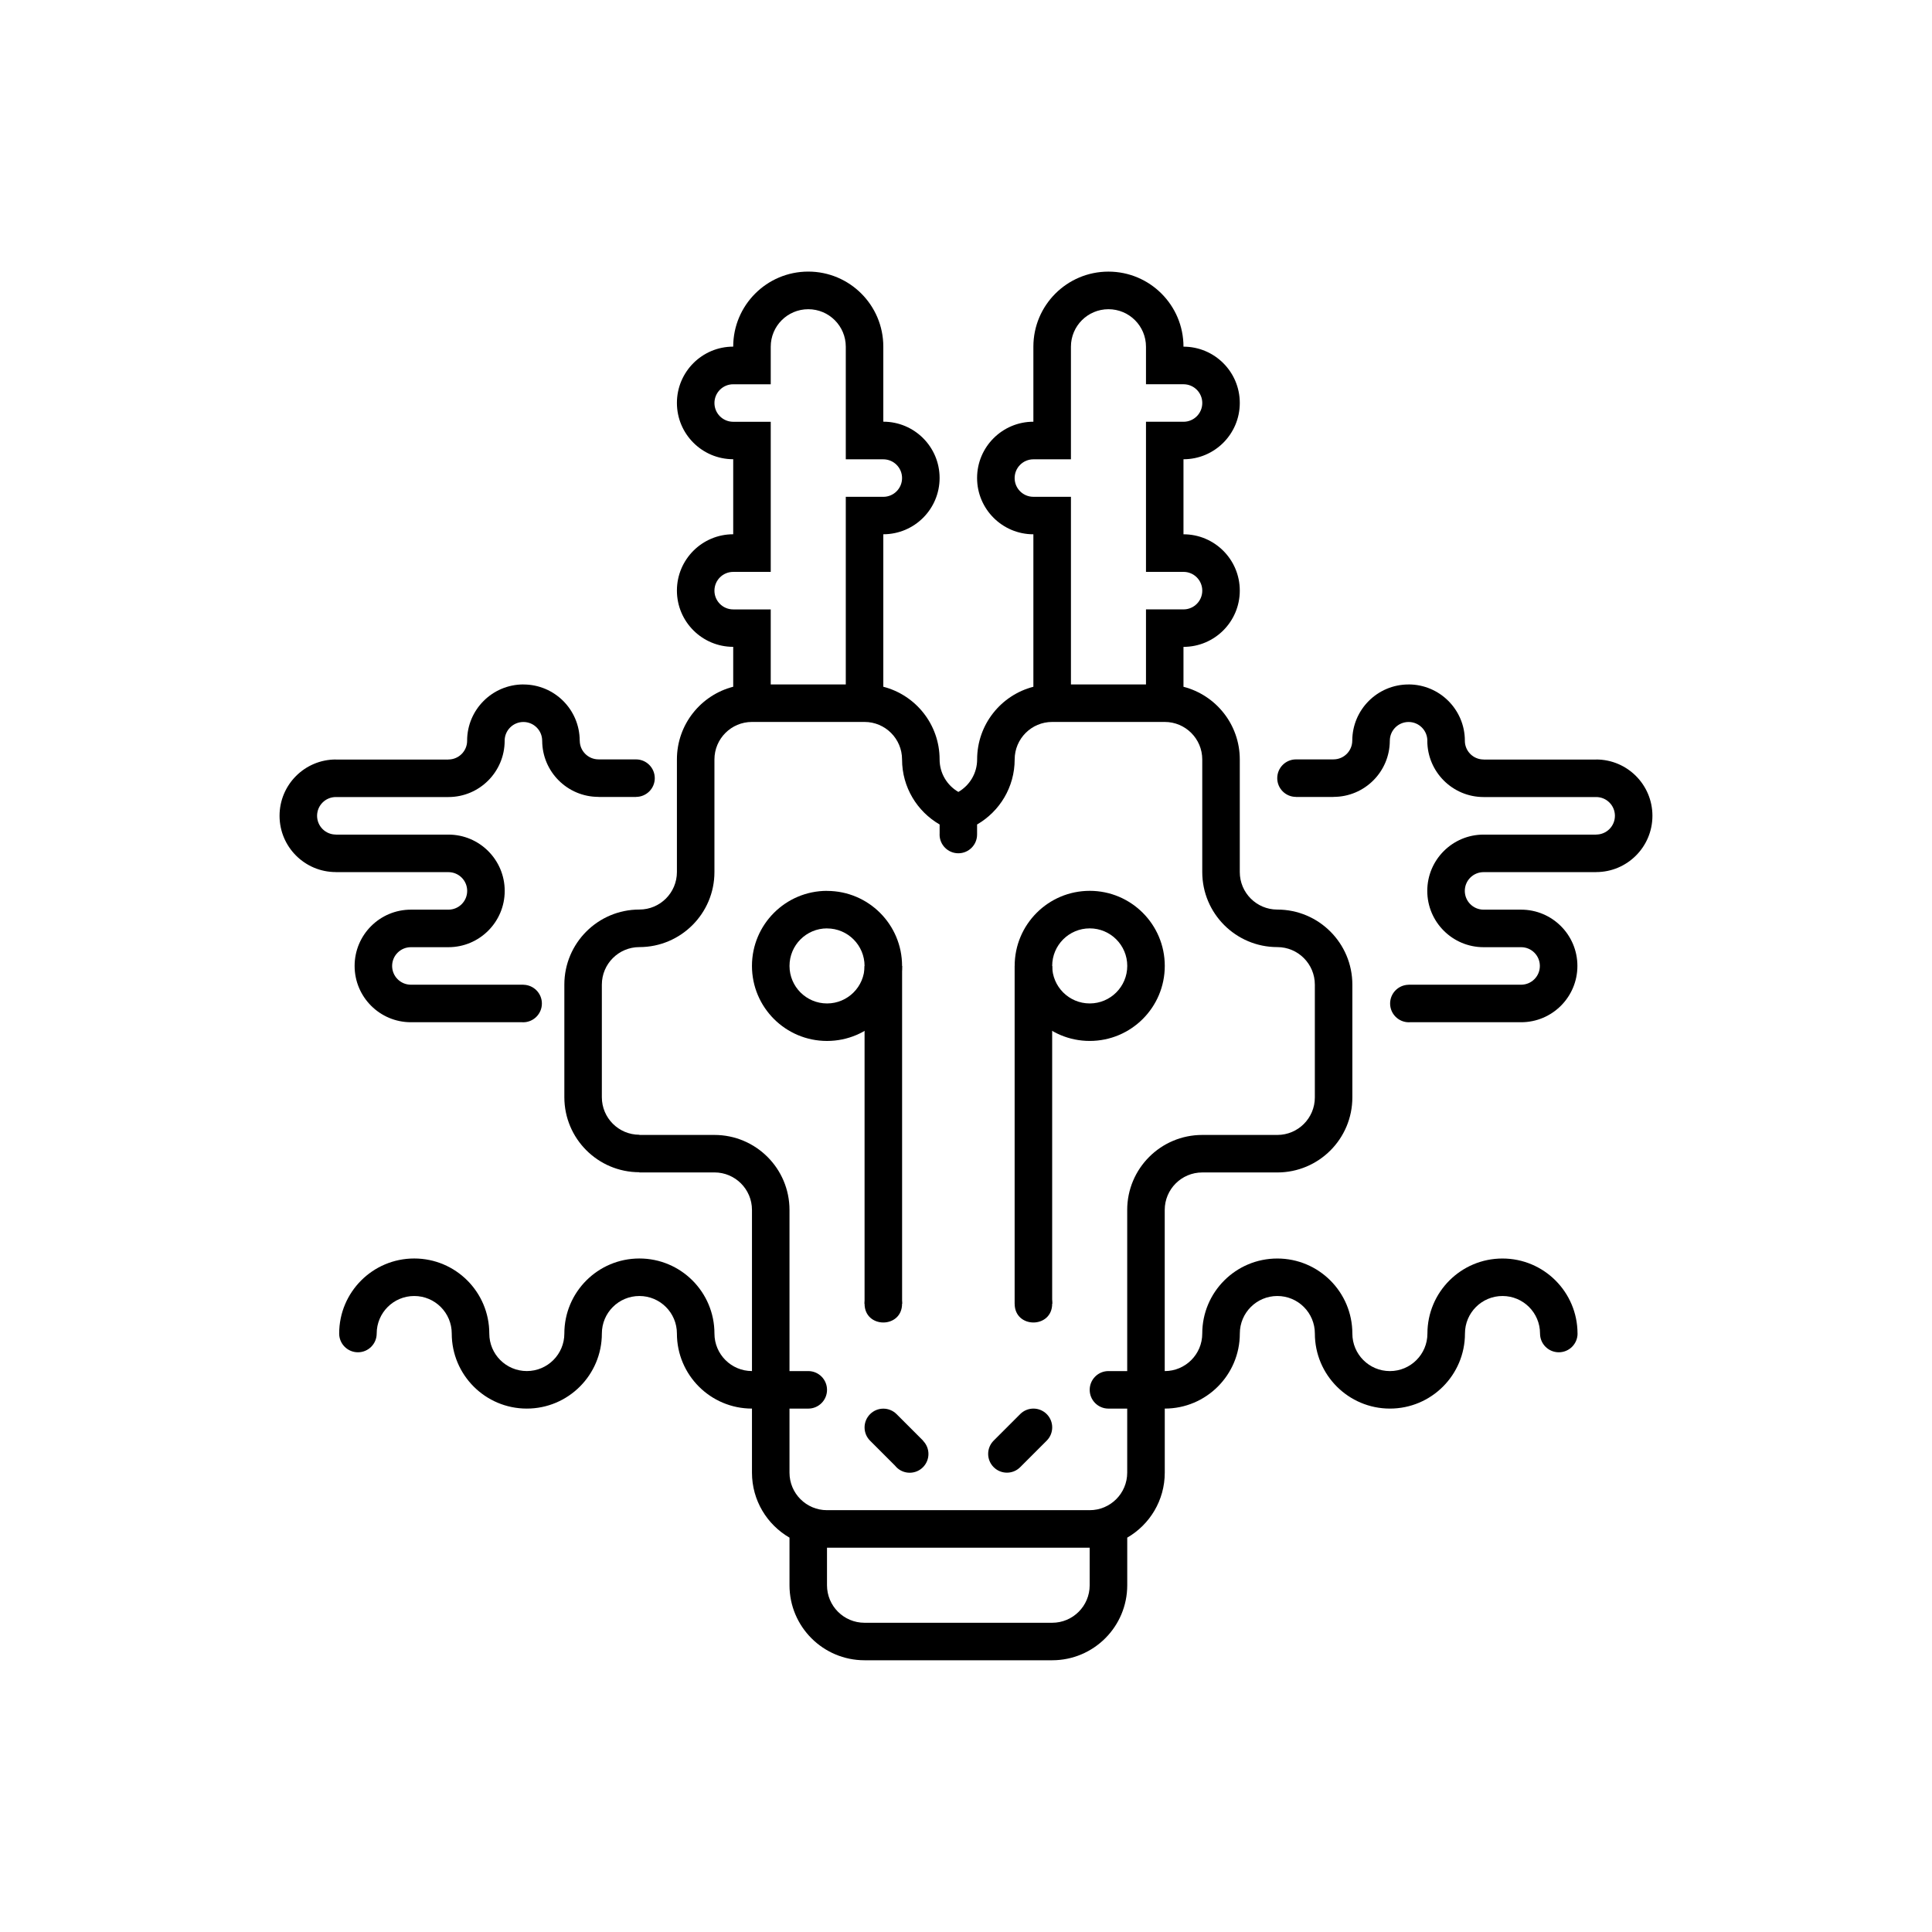 <?xml version="1.0" encoding="UTF-8"?>
<!-- Uploaded to: SVG Repo, www.svgrepo.com, Generator: SVG Repo Mixer Tools -->
<svg fill="#000000" width="800px" height="800px" version="1.1" viewBox="144 144 512 512" xmlns="http://www.w3.org/2000/svg">
 <g>
  <path d="m383.06 399.98c-0.004-10.984-8.906-19.879-19.891-19.879v-0.016c-10.984 0-19.891 8.914-19.891 19.891 0 10.988 8.906 19.887 19.891 19.887s19.887-8.895 19.891-19.883zm-19.887 9.945c-5.492 0-9.945-4.453-9.945-9.949 0-5.492 4.453-9.945 9.945-9.945v0.012c5.492 0 9.941 4.453 9.945 9.941 0 5.488-4.457 9.941-9.945 9.941z"/>
  <path d="m432.79 380.08v9.949c5.492 0 9.945 4.453 9.945 9.945 0 5.496-4.453 9.949-9.945 9.949-5.496 0-9.949-4.453-9.949-9.949 0-5.492 4.453-9.945 9.949-9.945v-9.949c-10.988 0-19.891 8.914-19.891 19.891 0 10.988 8.906 19.887 19.891 19.887s19.887-8.902 19.887-19.887c0-10.98-8.902-19.891-19.887-19.891z"/>
  <path d="m388.61 525.82 0.031-0.023-7.031-7.031c-1.945-1.945-5.09-1.945-7.031 0-1.945 1.945-1.945 5.094 0 7.031l6.602 6.602c0.121 0.145 0.242 0.297 0.383 0.434 1.945 1.945 5.094 1.945 7.031 0 1.934-1.945 1.938-5.07 0.016-7.012z"/>
  <path d="m421.39 518.75c-1.949-1.945-5.094-1.945-7.031 0l-7.031 7.031c-1.941 1.945-1.941 5.094 0.004 7.031 1.945 1.945 5.094 1.945 7.031 0l7.031-7.031c1.934-1.938 1.934-5.086-0.004-7.031z"/>
  <path d="m562.06 497.34c-0.039-10.953-8.926-19.82-19.891-19.82-10.988 0-19.887 8.902-19.887 19.887 0 5.492-4.453 9.945-9.949 9.945-5.492 0-9.945-4.453-9.945-9.945 0-10.988-8.902-19.887-19.891-19.887s-19.887 8.902-19.887 19.887c0 5.492-4.453 9.945-9.945 9.945v-42.699c0-5.488 4.453-9.941 9.945-9.941h19.891c10.988 0 19.887-8.902 19.887-19.891v-29.883c0-10.988-8.902-19.891-19.887-19.891-5.492 0-9.945-4.453-9.945-9.945v-29.836c0-9.27-6.34-17.055-14.922-19.262v-10.574c8.242 0 14.922-6.676 14.922-14.914 0-8.242-6.68-14.922-14.922-14.922v-19.887c8.242 0 14.922-6.68 14.922-14.918 0-8.242-6.68-14.918-14.922-14.918 0-10.984-8.902-19.887-19.887-19.887s-19.891 8.906-19.891 19.887v19.891c-8.23 0-14.918 6.676-14.918 14.914 0 8.242 6.688 14.918 14.918 14.918v40.41c-8.57 2.207-14.906 9.992-14.906 19.254 0 3.684-2 6.891-4.973 8.613-2.977-1.723-4.973-4.934-4.973-8.613 0-9.27-6.34-17.055-14.918-19.262v-40.41c8.242 0 14.918-6.676 14.918-14.918 0-8.238-6.676-14.914-14.918-14.914v-19.891c0-10.984-8.902-19.887-19.887-19.887-10.988 0-19.891 8.906-19.891 19.887-8.242 0-14.918 6.676-14.918 14.918 0 8.238 6.68 14.918 14.918 14.918v19.887c-8.242 0-14.918 6.68-14.918 14.922 0 8.238 6.68 14.914 14.918 14.914v10.574c-8.578 2.207-14.918 9.992-14.918 19.262v29.836c0 5.492-4.449 9.945-9.945 9.945-10.984 0-19.887 8.906-19.887 19.891v29.836c0 10.984 8.902 19.887 19.887 19.887v0.051h19.891c5.492 0 9.945 4.453 9.945 9.941v42.699c-5.492 0-9.945-4.453-9.945-9.945 0-10.988-8.902-19.887-19.891-19.887-10.984 0-19.887 8.902-19.887 19.887 0 5.492-4.453 9.945-9.945 9.945-5.492 0-9.945-4.453-9.945-9.945 0-10.988-8.902-19.887-19.891-19.887-10.984 0-19.891 8.902-19.891 19.887 0 2.746 2.227 4.969 4.973 4.969 2.746 0 4.969-2.223 4.969-4.969 0-5.492 4.453-9.945 9.945-9.945 5.496 0 9.945 4.453 9.945 9.945 0 10.984 8.906 19.891 19.891 19.891s19.891-8.914 19.891-19.891c0-5.492 4.453-9.945 9.945-9.945 5.492 0 9.945 4.453 9.945 9.945 0 10.984 8.906 19.891 19.891 19.891v16.973c0 7.367 4 13.785 9.945 17.227v12.609c0 10.988 8.906 19.887 19.891 19.887h49.723c10.988 0 19.891-8.902 19.891-19.887v-12.609c5.945-3.441 9.945-9.859 9.945-17.227v-16.973c10.984 0 19.891-8.914 19.891-19.891 0-5.492 4.449-9.945 9.941-9.945 5.496 0 9.945 4.453 9.945 9.945 0 10.984 8.914 19.891 19.891 19.891 10.988 0 19.887-8.914 19.887-19.891 0-5.492 4.453-9.945 9.949-9.945s9.945 4.453 9.945 9.945c0 2.746 2.227 4.969 4.973 4.969 2.75 0 4.973-2.223 4.973-4.969-0.012-0.012-0.012-0.039-0.012-0.059zm-149.17-226.65c0-2.742 2.227-4.961 4.969-4.969h9.949v-29.836c0-5.492 4.453-9.941 9.945-9.941 5.496 0 9.945 4.449 9.945 9.941v9.945h9.945c2.75 0 4.973 2.227 4.973 4.969 0 2.75-2.223 4.973-4.973 4.973h-9.945v39.781h9.945c2.75 0 4.973 2.223 4.973 4.973 0 2.746-2.223 4.969-4.973 4.969h-9.945v19.887h-19.887v-49.723h-9.949c-2.746 0.004-4.973-2.219-4.973-4.969zm-79.555 29.84c0-2.75 2.223-4.973 4.973-4.973h9.945v-39.781h-9.945c-2.75 0-4.973-2.223-4.973-4.973 0-2.742 2.223-4.969 4.973-4.969h9.945v-9.949c0-5.492 4.453-9.941 9.945-9.941s9.945 4.449 9.945 9.941v29.836h9.941c2.75 0.004 4.973 2.227 4.973 4.969 0 2.75-2.223 4.973-4.973 4.973h-9.941v49.723h-19.891v-19.887h-9.945c-2.75 0-4.973-2.223-4.973-4.969zm89.496 273.52h-49.723c-5.492 0-9.945-4.453-9.945-9.945v-9.945h69.613v9.945c0.004 5.492-4.449 9.945-9.945 9.945zm19.891-109.4v42.699h-4.973c-2.746 0-4.969 2.227-4.969 4.973 0 2.75 2.223 4.973 4.969 4.973h4.973v16.973c0 5.496-4.453 9.945-9.945 9.945h-69.609c-5.496 0-9.945-4.449-9.945-9.945v-16.973h4.973c2.746 0 4.973-2.223 4.973-4.973 0-2.746-2.227-4.973-4.973-4.973h-4.973v-42.699c0-10.977-8.906-19.879-19.891-19.879h-19.891v-0.051c-5.492 0-9.945-4.453-9.945-9.945v-29.836c0-5.492 4.453-9.949 9.945-9.949 10.984 0 19.891-8.906 19.891-19.887v-29.836c0-5.492 4.453-9.945 9.945-9.945h29.832c5.492 0 9.945 4.453 9.945 9.945 0 7.367 4.004 13.789 9.957 17.23v2.469c-0.004 0.066-0.012 0.121-0.012 0.191 0 2.746 2.223 4.969 4.969 4.969s4.969-2.223 4.969-4.969v-2.66c5.949-3.441 9.961-9.863 9.961-17.23 0-5.492 4.453-9.945 9.945-9.945h29.824c5.492 0 9.945 4.453 9.945 9.945v29.836c0 10.984 8.906 19.887 19.891 19.887 5.492 0 9.945 4.457 9.945 9.949v29.883c0 5.5-4.453 9.949-9.945 9.949h-19.891c-10.988 0-19.891 8.902-19.891 19.879z"/>
  <path d="m312.55 345.25c-0.055 0-0.105 0.004-0.16 0.004h-9.777v-0.012c-2.746 0-4.973-2.227-4.973-4.973l-0.012 0.004c-0.02-8.223-6.691-14.879-14.918-14.879v-0.012c-8.238 0.004-14.918 6.688-14.918 14.918h0.004c0 2.75-2.227 4.973-4.973 4.973v0.012h-29.82v-0.012c-8.238 0-14.918 6.676-14.918 14.918 0 8.238 6.68 14.918 14.918 14.918v0.016h29.832c2.746 0 4.973 2.223 4.973 4.969s-2.223 4.973-4.973 4.973h-9.945c-8.238 0-14.914 6.676-14.914 14.914 0 8.242 6.68 14.922 14.914 14.922h29.508c0.082 0.004 0.156 0.012 0.238 0.012 2.742 0 4.969-2.223 4.969-4.973 0-2.711-2.176-4.918-4.883-4.969v-0.016h-29.832c-2.746 0-4.973-2.223-4.973-4.973 0-2.742 2.227-4.969 4.973-4.969h9.945c8.238 0 14.918-6.68 14.918-14.918 0-8.238-6.68-14.918-14.918-14.918h-29.832v-0.012c-2.75 0-4.973-2.227-4.973-4.973 0-2.746 2.223-4.969 4.973-4.969v0.012h29.832v-0.012c8.238-0.004 14.906-6.688 14.906-14.922h-0.004c0-2.742 2.227-4.969 4.973-4.969 2.746 0 4.973 2.227 4.973 4.969h0.004c0.02 8.227 6.691 14.879 14.918 14.879v0.016h9.945v-0.012c2.746 0 4.973-2.223 4.973-4.961-0.004-2.754-2.227-4.977-4.973-4.977z"/>
  <path d="m487.45 345.25c0.055 0 0.109 0.004 0.16 0.004h9.785v-0.012c2.742 0 4.969-2.227 4.969-4.973h0.004c0.02-8.223 6.691-14.879 14.918-14.879v-0.008c8.238 0.004 14.918 6.688 14.918 14.918h-0.004c0 2.75 2.223 4.973 4.973 4.973v0.012h29.824v-0.012c8.238 0 14.914 6.676 14.914 14.918 0 8.238-6.676 14.918-14.914 14.918v0.016h-29.836c-2.746 0-4.973 2.223-4.973 4.969s2.227 4.973 4.973 4.973h9.949c8.242 0 14.918 6.676 14.918 14.914 0 8.242-6.676 14.922-14.918 14.922h-29.504c-0.082 0.004-0.152 0.012-0.238 0.012-2.746 0-4.973-2.223-4.973-4.973 0-2.711 2.176-4.918 4.887-4.969v-0.016h29.828c2.75 0 4.969-2.223 4.969-4.973 0-2.742-2.215-4.969-4.969-4.969h-9.945c-8.242 0-14.922-6.68-14.922-14.918 0-8.238 6.68-14.918 14.922-14.918h29.836v-0.012c2.746 0 4.969-2.227 4.969-4.973 0-2.746-2.223-4.969-4.969-4.969v0.012h-29.836v-0.012c-8.238-0.004-14.914-6.688-14.914-14.922h0.012c0-2.742-2.231-4.969-4.973-4.969-2.75 0-4.973 2.227-4.973 4.969h-0.004c-0.02 8.227-6.691 14.879-14.914 14.879v0.016h-9.949v-0.012c-2.746 0-4.969-2.223-4.969-4.961 0-2.754 2.223-4.977 4.969-4.977z"/>
  <path d="m373.12 400h9.945v89.5h-9.945z"/>
  <path d="m383.06 489.5c0 6.633-9.941 6.633-9.941 0 0-6.629 9.941-6.629 9.941 0"/>
  <path d="m412.89 400h9.945v89.5h-9.945z"/>
  <path d="m422.84 489.5c0 6.633-9.945 6.633-9.945 0 0-6.629 9.945-6.629 9.945 0"/>
 </g>
</svg>